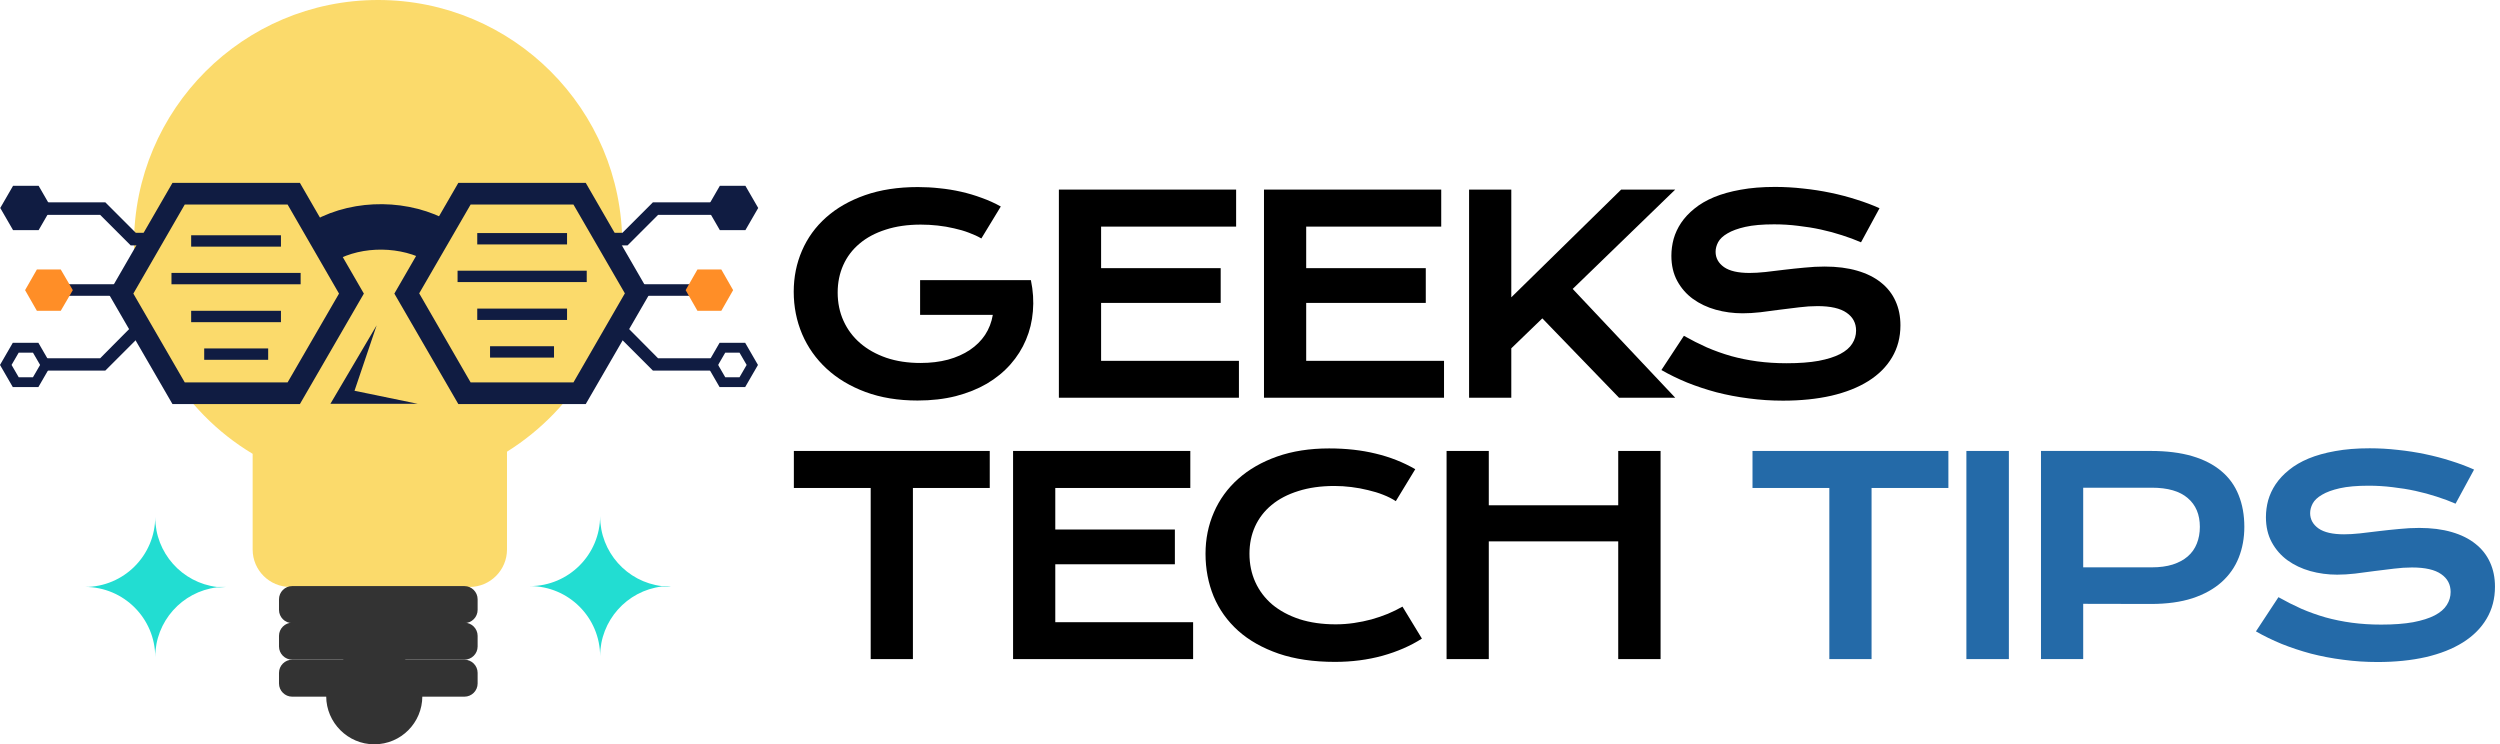 <svg width="440" height="131" viewBox="0 0 440 131" fill="none" xmlns="http://www.w3.org/2000/svg">
<path fill-rule="evenodd" clip-rule="evenodd" d="M109.517 42.968C109.517 19.238 90.279 0 66.549 0C42.819 0 23.581 19.238 23.581 42.968C23.581 58.613 31.965 72.387 44.466 79.873V96.715C44.466 100.383 47.461 103.303 51.054 103.303H82.643C86.311 103.303 89.231 100.309 89.231 96.715V79.498C101.432 71.863 109.517 58.389 109.517 42.968Z" fill="#FBDA6B"/>
<path fill-rule="evenodd" clip-rule="evenodd" d="M74.33 122.54C74.33 127.181 70.587 130.999 65.871 130.999C61.23 130.999 57.412 127.181 57.412 122.54C57.412 117.899 61.155 114.081 65.871 114.081C70.587 114.081 74.33 117.899 74.33 122.54Z" fill="#333333"/>
<path fill-rule="evenodd" clip-rule="evenodd" d="M84.062 107.344C84.062 108.617 83.014 109.665 81.741 109.665H51.424C50.151 109.665 49.103 108.617 49.103 107.344V105.473C49.103 104.2 50.151 103.152 51.424 103.152H81.741C83.014 103.152 84.062 104.2 84.062 105.473V107.344Z" fill="#333333"/>
<path fill-rule="evenodd" clip-rule="evenodd" d="M84.062 113.782C84.062 115.054 83.014 116.102 81.741 116.102H51.424C50.151 116.102 49.103 115.054 49.103 113.782V111.91C49.103 110.638 50.151 109.59 51.424 109.59H81.741C83.014 109.59 84.062 110.638 84.062 111.91V113.782Z" fill="#333333"/>
<path fill-rule="evenodd" clip-rule="evenodd" d="M84.062 120.295C84.062 121.567 83.014 122.615 81.741 122.615H51.424C50.151 122.615 49.103 121.567 49.103 120.295V118.423C49.103 117.151 50.151 116.103 51.424 116.103H81.741C83.014 116.103 84.062 117.151 84.062 118.423V120.295Z" fill="#333333"/>
<path d="M38.699 103.377C39.073 103.377 39.447 103.303 39.746 103.303H38.175C32.036 102.554 27.32 97.314 27.32 91.026V90.951C27.32 97.763 21.781 103.303 14.969 103.303C21.781 103.303 27.32 108.842 27.32 115.654C27.32 109.366 32.036 104.126 38.175 103.377H39.746C39.447 103.377 39.073 103.377 38.699 103.377Z" fill="#22DDD2"/>
<path d="M116.998 103.228C117.373 103.228 117.747 103.153 118.046 103.153H116.474C110.336 102.405 105.62 97.165 105.62 90.877V90.802C105.62 97.614 100.081 103.153 93.269 103.153C100.081 103.153 105.62 108.693 105.62 115.505C105.62 109.217 110.336 103.977 116.474 103.228H118.046C117.672 103.303 117.298 103.228 116.998 103.228Z" fill="#22DDD2"/>
<path d="M18.534 35.607H7.06V37.816H17.625L22.994 43.185H48.107V40.977H23.903L18.534 35.607Z" fill="#101C42"/>
<path d="M9.051 36.603L6.8 40.5H2.296L0.045 36.603L2.296 32.706H6.8L9.051 36.603Z" fill="#101C42"/>
<path d="M18.533 65.225H7.059V63.06H17.623L22.993 57.648H48.106V59.856H23.902L18.533 65.225Z" fill="#101C42"/>
<path d="M6.755 68.126H2.252L0 64.229L2.252 60.332H6.755L9.006 64.229L6.755 68.126ZM3.291 66.394H5.802L7.058 64.229L5.802 62.064H3.291L2.035 64.229L3.291 66.394Z" fill="#101C42"/>
<path d="M30.956 50.025H11.731V52.06H30.956V50.025Z" fill="#101C42"/>
<path d="M4.414 51.065L6.492 47.428H10.692L12.814 51.065L10.692 54.702H6.492L4.414 51.065Z" fill="#FF8E27"/>
<path d="M114.913 35.607H126.387V37.816H115.822L110.453 43.185H85.34V40.977H109.544L114.913 35.607Z" fill="#101C42"/>
<path d="M126.69 32.706H131.193L133.445 36.603L131.193 40.5H126.69L124.438 36.603L126.69 32.706Z" fill="#101C42"/>
<path d="M114.913 65.225H126.387V63.06H115.822L110.453 57.648H85.34V59.856H109.544L114.913 65.225Z" fill="#101C42"/>
<path d="M124.396 64.23L126.647 60.333H131.15L133.402 64.23L131.15 68.127H126.647L124.396 64.23ZM131.41 64.23L130.154 62.065H127.643L126.387 64.23L127.643 66.395H130.154L131.41 64.23Z" fill="#101C42"/>
<path d="M121.669 50.025H102.444V52.06H121.669V50.025Z" fill="#101C42"/>
<path d="M126.951 54.702H122.751L120.673 51.065L122.751 47.428H126.951L129.03 51.065L126.951 54.702Z" fill="#FF8E27"/>
<path d="M50.01 51.197C53.993 36.821 77.375 36.345 83.436 48.988" stroke="#101C42" stroke-width="8" stroke-miterlimit="10"/>
<path d="M80.664 71.114L69.406 51.673L80.664 32.188H103.093L114.351 51.673L103.093 71.114H80.664Z" fill="#101C42"/>
<path d="M82.829 67.304L73.779 51.63L82.829 35.999H100.928L109.977 51.63L100.928 67.304H82.829Z" fill="#FBDA6B"/>
<path d="M83.996 42.019H99.8" stroke="#101C42" stroke-width="2" stroke-miterlimit="10"/>
<path d="M83.996 55.312H99.8" stroke="#101C42" stroke-width="2" stroke-miterlimit="10"/>
<path d="M86.248 61.937H97.506" stroke="#101C42" stroke-width="2" stroke-miterlimit="10"/>
<path d="M80.532 48.644H103.264" stroke="#101C42" stroke-width="2" stroke-miterlimit="10"/>
<path d="M30.353 71.114L19.096 51.673L30.353 32.188H52.782L64.04 51.673L52.782 71.114H30.353Z" fill="#101C42"/>
<path d="M32.518 67.304L23.469 51.673L32.518 35.999H50.617L59.667 51.673L50.617 67.304H32.518Z" fill="#FBDA6B"/>
<path d="M33.644 42.408H49.448" stroke="#101C42" stroke-width="2" stroke-miterlimit="10"/>
<path d="M33.644 55.701H49.448" stroke="#101C42" stroke-width="2" stroke-miterlimit="10"/>
<path d="M35.94 62.326H47.198" stroke="#101C42" stroke-width="2" stroke-miterlimit="10"/>
<path d="M30.18 49.033H52.912" stroke="#101C42" stroke-width="2" stroke-miterlimit="10"/>
<path fill-rule="evenodd" clip-rule="evenodd" d="M66.291 57.258L58.15 71.07H73.522L62.394 68.775L66.291 57.258Z" fill="#101C42"/>
<path d="M139.695 51.344C139.695 48.766 140.18 46.359 141.148 44.125C142.117 41.875 143.531 39.922 145.391 38.266C147.25 36.609 149.531 35.305 152.234 34.352C154.953 33.398 158.062 32.922 161.562 32.922C162.828 32.922 164.094 32.992 165.359 33.133C166.641 33.258 167.898 33.461 169.133 33.742C170.383 34.023 171.594 34.383 172.766 34.82C173.953 35.242 175.078 35.75 176.141 36.344L172.719 41.969C172.078 41.594 171.352 41.258 170.539 40.961C169.727 40.648 168.852 40.391 167.914 40.188C166.992 39.969 166.031 39.805 165.031 39.695C164.047 39.586 163.055 39.531 162.055 39.531C159.742 39.531 157.68 39.828 155.867 40.422C154.055 41 152.523 41.82 151.273 42.883C150.023 43.93 149.07 45.188 148.414 46.656C147.758 48.125 147.43 49.734 147.43 51.484C147.43 53.297 147.773 54.961 148.461 56.477C149.148 57.992 150.125 59.297 151.391 60.391C152.656 61.484 154.188 62.344 155.984 62.969C157.781 63.578 159.789 63.883 162.008 63.883C163.773 63.883 165.391 63.688 166.859 63.297C168.328 62.891 169.609 62.32 170.703 61.586C171.797 60.852 172.688 59.969 173.375 58.938C174.062 57.891 174.516 56.719 174.734 55.422H161.938V49.305H181.414V49.328L181.438 49.305C181.828 51.18 181.945 53.008 181.789 54.789C181.648 56.555 181.242 58.227 180.57 59.805C179.914 61.367 179.008 62.805 177.852 64.117C176.695 65.43 175.312 66.562 173.703 67.516C172.094 68.453 170.266 69.188 168.219 69.719C166.172 70.234 163.93 70.492 161.492 70.492C158.086 70.492 155.031 69.992 152.328 68.992C149.641 67.992 147.359 66.625 145.484 64.891C143.609 63.156 142.172 61.125 141.172 58.797C140.188 56.469 139.695 53.984 139.695 51.344Z" fill="black"/>
<path d="M186.363 33.367H217.558V39.883H193.793V47.195H214.84V53.312H193.793V63.508H218.051V70H186.363V33.367Z" fill="black"/>
<path d="M222.461 33.367H253.656V39.883H229.89V47.195H250.937V53.312H229.89V63.508H254.148V70H222.461V33.367Z" fill="black"/>
<path d="M258.558 33.367H265.988V52.328L285.324 33.367H294.839L276.793 50.852L294.839 70H284.949L271.449 56.031L265.988 61.305V70H258.558V33.367Z" fill="black"/>
<path d="M296.367 59.102C297.695 59.852 299.038 60.531 300.398 61.141C301.773 61.734 303.195 62.242 304.663 62.664C306.132 63.07 307.671 63.383 309.281 63.602C310.906 63.82 312.632 63.93 314.46 63.93C316.663 63.93 318.538 63.789 320.085 63.508C321.632 63.211 322.89 62.812 323.859 62.312C324.843 61.797 325.554 61.188 325.992 60.484C326.445 59.781 326.671 59.016 326.671 58.188C326.671 56.859 326.117 55.812 325.007 55.047C323.898 54.266 322.187 53.875 319.874 53.875C318.859 53.875 317.788 53.945 316.663 54.086C315.538 54.211 314.398 54.352 313.242 54.508C312.101 54.664 310.968 54.812 309.843 54.953C308.734 55.078 307.687 55.141 306.702 55.141C305.062 55.141 303.484 54.93 301.968 54.508C300.468 54.086 299.132 53.453 297.96 52.609C296.804 51.766 295.882 50.711 295.195 49.445C294.507 48.18 294.163 46.703 294.163 45.016C294.163 44.016 294.296 43.023 294.562 42.039C294.843 41.055 295.281 40.117 295.874 39.227C296.484 38.32 297.265 37.484 298.218 36.719C299.171 35.938 300.32 35.266 301.663 34.703C303.023 34.141 304.585 33.703 306.351 33.391C308.132 33.062 310.156 32.898 312.421 32.898C314.062 32.898 315.71 32.992 317.367 33.18C319.023 33.352 320.632 33.602 322.195 33.93C323.773 34.258 325.288 34.656 326.742 35.125C328.195 35.578 329.546 36.086 330.796 36.648L327.538 42.648C326.507 42.195 325.398 41.781 324.21 41.406C323.023 41.016 321.781 40.68 320.484 40.398C319.187 40.117 317.843 39.898 316.452 39.742C315.077 39.57 313.671 39.484 312.234 39.484C310.187 39.484 308.499 39.633 307.171 39.93C305.859 40.227 304.812 40.609 304.031 41.078C303.249 41.531 302.702 42.047 302.39 42.625C302.093 43.188 301.945 43.75 301.945 44.312C301.945 45.406 302.437 46.305 303.421 47.008C304.406 47.695 305.906 48.039 307.921 48.039C308.734 48.039 309.663 47.984 310.71 47.875C311.773 47.75 312.882 47.617 314.038 47.477C315.21 47.336 316.398 47.211 317.601 47.102C318.82 46.977 319.999 46.914 321.14 46.914C323.296 46.914 325.202 47.156 326.859 47.641C328.531 48.125 329.929 48.82 331.054 49.727C332.179 50.617 333.031 51.703 333.609 52.984C334.187 54.25 334.476 55.672 334.476 57.25C334.476 59.359 333.984 61.242 332.999 62.898C332.031 64.539 330.64 65.93 328.827 67.07C327.031 68.195 324.859 69.055 322.312 69.648C319.765 70.227 316.929 70.516 313.804 70.516C311.742 70.516 309.726 70.383 307.757 70.117C305.788 69.867 303.898 69.508 302.085 69.039C300.288 68.555 298.57 67.984 296.929 67.328C295.304 66.656 293.796 65.922 292.406 65.125L296.367 59.102Z" fill="black"/>
<path d="M153.242 85.883H139.719V79.367H174.195V85.883H160.672V116H153.242V85.883Z" fill="black"/>
<path d="M178.301 79.367H209.496V85.883H185.73V93.195H206.777V99.312H185.73V109.508H209.988V116H178.301V79.367Z" fill="black"/>
<path d="M212.172 97.461C212.172 94.852 212.664 92.422 213.648 90.172C214.632 87.906 216.054 85.945 217.914 84.289C219.789 82.617 222.07 81.305 224.757 80.352C227.461 79.398 230.515 78.922 233.922 78.922C236.906 78.922 239.64 79.227 242.125 79.836C244.625 80.43 246.945 81.344 249.086 82.578L245.664 88.203C245.023 87.781 244.281 87.406 243.437 87.078C242.609 86.75 241.718 86.477 240.765 86.258C239.828 86.023 238.851 85.844 237.836 85.719C236.836 85.594 235.843 85.531 234.859 85.531C232.484 85.531 230.367 85.828 228.507 86.422C226.648 87 225.078 87.82 223.797 88.883C222.531 89.93 221.562 91.188 220.89 92.656C220.234 94.109 219.906 95.711 219.906 97.461C219.906 99.273 220.25 100.938 220.937 102.453C221.625 103.969 222.617 105.281 223.914 106.391C225.226 107.484 226.82 108.344 228.695 108.969C230.586 109.578 232.718 109.883 235.093 109.883C236.172 109.883 237.242 109.805 238.304 109.648C239.367 109.492 240.39 109.281 241.375 109.016C242.375 108.734 243.336 108.406 244.257 108.031C245.179 107.641 246.039 107.219 246.836 106.766L250.257 112.391C248.257 113.672 245.945 114.68 243.32 115.414C240.695 116.133 237.906 116.492 234.953 116.492C231.187 116.492 227.882 116.008 225.039 115.039C222.195 114.055 219.82 112.711 217.914 111.008C216.007 109.289 214.57 107.273 213.601 104.961C212.648 102.633 212.172 100.133 212.172 97.461Z" fill="black"/>
<path d="M254.597 79.367H262.027V88.93H284.808V79.367H292.261V116H284.808V95.281H262.027V116H254.597V79.367Z" fill="black"/>
<path d="M321.964 85.883H308.441V79.367H342.917V85.883H329.394V116H321.964V85.883Z" fill="#246AA8"/>
<path d="M346.085 79.367H353.562V116H346.085V79.367Z" fill="#246AA8"/>
<path d="M359.214 79.367H378.526C381.339 79.367 383.776 79.672 385.839 80.281C387.901 80.891 389.612 81.773 390.972 82.93C392.331 84.07 393.339 85.469 393.995 87.125C394.667 88.781 395.003 90.648 395.003 92.727C395.003 94.68 394.675 96.484 394.018 98.141C393.362 99.797 392.354 101.234 390.995 102.453C389.651 103.656 387.948 104.602 385.886 105.289C383.823 105.961 381.386 106.297 378.573 106.297L366.643 106.273V116H359.214V79.367ZM378.714 99.852C380.12 99.852 381.347 99.688 382.393 99.359C383.456 99.016 384.339 98.539 385.042 97.93C385.761 97.305 386.292 96.555 386.636 95.68C386.995 94.789 387.175 93.805 387.175 92.727C387.175 90.555 386.464 88.867 385.042 87.664C383.636 86.445 381.526 85.836 378.714 85.836H366.643V99.852H378.714Z" fill="#246AA8"/>
<path d="M401.007 105.102C402.335 105.852 403.678 106.531 405.038 107.141C406.413 107.734 407.835 108.242 409.303 108.664C410.772 109.07 412.311 109.383 413.921 109.602C415.546 109.82 417.272 109.93 419.1 109.93C421.303 109.93 423.178 109.789 424.725 109.508C426.272 109.211 427.53 108.812 428.499 108.312C429.483 107.797 430.194 107.188 430.632 106.484C431.085 105.781 431.311 105.016 431.311 104.188C431.311 102.859 430.757 101.812 429.647 101.047C428.538 100.266 426.827 99.875 424.514 99.875C423.499 99.875 422.428 99.945 421.303 100.086C420.178 100.211 419.038 100.352 417.882 100.508C416.741 100.664 415.608 100.812 414.483 100.953C413.374 101.078 412.327 101.141 411.342 101.141C409.702 101.141 408.124 100.93 406.608 100.508C405.108 100.086 403.772 99.453 402.6 98.609C401.444 97.766 400.522 96.711 399.835 95.445C399.147 94.18 398.803 92.703 398.803 91.016C398.803 90.016 398.936 89.023 399.202 88.039C399.483 87.055 399.921 86.117 400.514 85.227C401.124 84.32 401.905 83.484 402.858 82.719C403.811 81.938 404.96 81.266 406.303 80.703C407.663 80.141 409.225 79.703 410.991 79.391C412.772 79.062 414.796 78.898 417.061 78.898C418.702 78.898 420.35 78.992 422.007 79.18C423.663 79.352 425.272 79.602 426.835 79.93C428.413 80.258 429.928 80.656 431.382 81.125C432.835 81.578 434.186 82.086 435.436 82.648L432.178 88.648C431.147 88.195 430.038 87.781 428.85 87.406C427.663 87.016 426.421 86.68 425.124 86.398C423.827 86.117 422.483 85.898 421.092 85.742C419.717 85.57 418.311 85.484 416.874 85.484C414.827 85.484 413.139 85.633 411.811 85.93C410.499 86.227 409.452 86.609 408.671 87.078C407.889 87.531 407.342 88.047 407.03 88.625C406.733 89.188 406.585 89.75 406.585 90.312C406.585 91.406 407.077 92.305 408.061 93.008C409.046 93.695 410.546 94.039 412.561 94.039C413.374 94.039 414.303 93.984 415.35 93.875C416.413 93.75 417.522 93.617 418.678 93.477C419.85 93.336 421.038 93.211 422.241 93.102C423.46 92.977 424.639 92.914 425.78 92.914C427.936 92.914 429.842 93.156 431.499 93.641C433.171 94.125 434.569 94.82 435.694 95.727C436.819 96.617 437.671 97.703 438.249 98.984C438.827 100.25 439.116 101.672 439.116 103.25C439.116 105.359 438.624 107.242 437.639 108.898C436.671 110.539 435.28 111.93 433.467 113.07C431.671 114.195 429.499 115.055 426.952 115.648C424.405 116.227 421.569 116.516 418.444 116.516C416.382 116.516 414.366 116.383 412.397 116.117C410.428 115.867 408.538 115.508 406.725 115.039C404.928 114.555 403.21 113.984 401.569 113.328C399.944 112.656 398.436 111.922 397.046 111.125L401.007 105.102Z" fill="#246AA8"/>
</svg>
